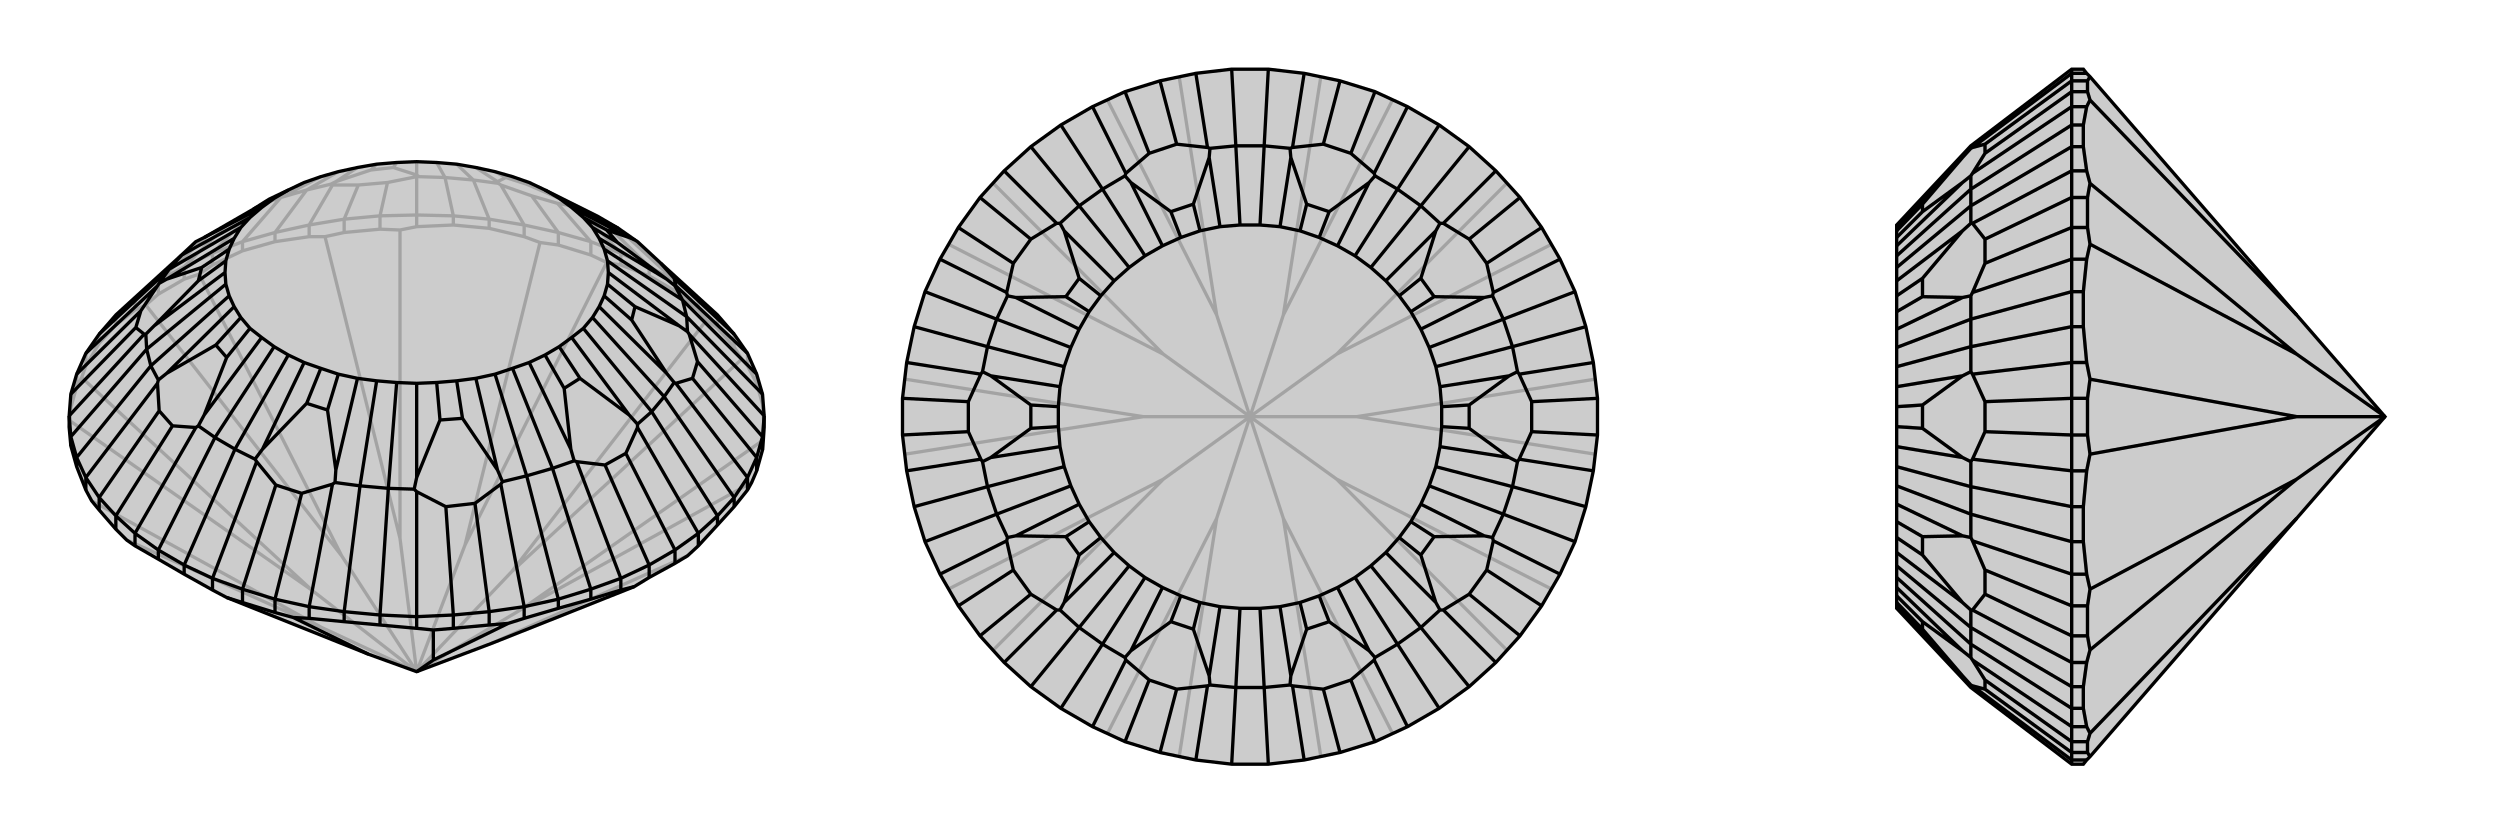 <svg xmlns="http://www.w3.org/2000/svg" viewBox="0 0 3000 1000">
    <g stroke="currentColor" stroke-width="4" fill="none" transform="translate(0 10)">
        <path fill="currentColor" stroke="none" fill-opacity=".2" d="M442,775L272,707L255,698L221,679L190,661L162,645L152,638L139,625L119,602L110,591L103,578L92,550L85,525L83,503L83,489L85,463L92,439L103,414L119,391L139,368L218,296L235,280L245,275L304,241L323,229L346,218L365,209L385,202L406,196L429,191L452,187L476,185L500,184L524,185L548,187L571,191L594,196L615,202L635,209L654,218L718,250L742,264L762,278L765,280L793,306L861,368L881,391L897,414L908,439L915,463L917,489L917,503L916,518L915,530L908,555L902,569L897,578L881,598L861,620L838,645L825,657L810,666L779,683L761,694L590,762L500,796z" />
<path stroke-opacity=".2" d="M500,796L626,721M500,796L614,676M500,796L558,644M500,796L480,636M500,796L410,657M500,796L386,743M500,796L374,698M590,762L825,657M626,721L902,569M626,721L916,518M614,676L890,421M614,676L848,374M558,644L728,305M558,644L648,281M480,636L480,266M480,636L390,274M410,657L239,319M410,657L175,356M374,698L98,443M374,698L84,495M386,743L152,638M386,743L110,591M917,503L915,475M915,475L908,450M915,475L915,463M908,450L897,429M908,450L908,439M890,421L897,429M890,421L881,406M897,429L897,414M881,406L861,384M881,406L881,391M848,374L838,362M848,374L861,384M861,384L861,368M838,362L810,339M838,362L838,347M810,339L779,321M810,339L810,327M779,321L745,308M779,321L779,310M728,305L745,308M728,305L709,296M745,308L745,294M709,296L670,284M709,296L709,280M648,281L629,274M648,281L670,284M670,284L670,269M629,274L587,264M629,274L629,260M587,264L544,260M587,264L587,253M544,260L500,262M544,260L544,249M480,266L500,262M480,266L456,265M500,262L500,248M456,265L413,269M456,265L456,249M390,274L371,274M390,274L413,269M413,269L413,253M371,274L330,280M371,274L371,260M330,280L291,291M330,280L330,269M291,291L255,308M291,291L291,280M239,319L255,308M239,319L221,325M255,308L255,294M221,325L190,343M221,325L221,310M175,356L162,362M175,356L190,343M190,343L190,327M162,362L139,380M162,362L162,347M139,380L119,402M139,380L139,368M119,402L103,429M119,402L119,391M98,443L103,429M98,443L92,454M103,429L103,414M92,454L85,479M92,454L92,439M84,495L83,503M84,495L85,479M85,479L85,463M810,327L779,310M810,327L838,347M810,327L742,264M838,347L861,368M838,347L765,280M139,368L162,347M162,347L190,327M162,347L235,280M190,327L221,310M190,327L249,273M221,310L255,294M221,310L274,258M255,294L291,280M255,294L308,238M330,269L291,280M291,280L337,227M330,269L371,260M330,269L368,218M413,253L371,260M371,260L399,212M413,253L456,249M413,253L430,212M500,248L456,249M456,249L465,209M500,248L544,249M500,248L500,202M544,249L587,253M544,249L534,203M629,260L587,253M587,253L568,206M629,260L670,269M629,260L601,212M709,280L670,269M670,269L638,225M709,280L745,294M709,280L669,234M745,294L779,310M779,310L718,250M745,294L692,238M337,227L311,236M365,209L315,234M337,227L368,218M337,227L385,202M368,218L397,211M368,218L406,196M429,191L403,208M452,187L445,194M476,185L472,191M534,203L503,202M500,184L500,200M534,203L568,206M534,203L524,185M568,206L598,210M568,206L548,187M571,191L597,208M594,196L607,203M615,202L632,211M718,250L694,238M635,209L685,234M399,212L397,211M399,212L430,212M430,212L465,209M465,209L500,202M500,202L503,202M397,211L403,208M403,208L445,194M445,194L472,191M472,191L500,200M503,202L500,200M601,212L598,210M601,212L638,225M638,225L669,234M669,234L692,238M692,238L694,238M598,210L597,208M597,208L607,203M607,203L632,211M632,211L685,234M694,238L685,234" />
<path d="M442,775L272,707L255,698L221,679L190,661L162,645L152,638L139,625L119,602L110,591L103,578L92,550L85,525L83,503L83,489L85,463L92,439L103,414L119,391L139,368L218,296L235,280L245,275L304,241L323,229L346,218L365,209L385,202L406,196L429,191L452,187L476,185L500,184L524,185L548,187L571,191L594,196L615,202L635,209L654,218L718,250L742,264L762,278L765,280L793,306L861,368L881,391L897,414L908,439L915,463L917,489L917,503L916,518L915,530L908,555L902,569L897,578L881,598L861,620L838,645L825,657L810,666L779,683L761,694L590,762L500,796z" />
<path d="M500,796L520,782M442,775L352,731M520,782L520,746M520,782L610,738M221,679L221,668M272,707L291,713M255,698L255,684M291,713L330,725M291,713L291,697M352,731L371,732M352,731L330,725M330,725L330,709M371,732L413,736M371,732L371,718M413,736L456,740M413,736L413,724M456,740L500,744M456,740L456,728M520,746L500,744M520,746L544,744M500,744L500,730M544,744L587,740M544,744L544,728M610,738L629,732M610,738L587,740M587,740L587,724M629,732L670,720M629,732L629,718M670,720L709,709M670,720L670,709M709,709L745,698M709,709L709,697M761,694L745,698M745,698L745,684M779,683L779,668M810,666L810,650M838,645L838,630M861,620L861,609M881,598L881,587M897,578L897,563M908,555L908,539M915,530L915,514M85,525L85,514M92,550L92,539M103,578L103,563M119,602L119,587M139,625L139,609M190,661L190,650M162,645L162,630M881,391L809,324M897,414L811,333M908,439L819,350M915,463L824,370M917,489L915,514M917,489L827,391M915,514L908,539M915,514L837,424M897,563L908,539M908,539L831,444M897,563L881,587M897,563L811,450M861,609L881,587M881,587L797,466M861,609L838,630M861,609L782,484M838,630L810,650M838,630L765,503M810,650L779,668M810,650L751,534M779,668L745,684M779,668L726,548M745,684L709,697M745,684L692,544M670,709L709,697M709,697L663,552M670,709L629,718M670,709L632,561M587,724L629,718M629,718L601,571M587,724L544,728M587,724L570,594M500,730L544,728M544,728L535,598M500,730L456,728M500,730L500,580M456,728L413,724M456,728L466,576M371,718L413,724M413,724L432,573M371,718L330,709M371,718L399,571M291,697L330,709M330,709L362,582M291,697L255,684M291,697L331,572M255,684L221,668M255,684L308,544M221,668L190,650M221,668L282,529M190,650L162,630M190,650L258,515M162,630L139,609M162,630L235,503M119,587L139,609M139,609L207,501M119,587L103,563M119,587L191,483M92,539L103,563M103,563L189,450M92,539L85,514M92,539L181,429M83,489L85,514M85,514L176,409M83,489L173,391M85,463L163,383M92,439L169,363M103,414L189,333M119,391L203,313M742,264L671,228M686,239L755,275M700,251L728,266M711,263L741,281M819,350L810,333M719,276L800,325M819,350L824,370M819,350L725,289M824,370L825,388M824,370L729,303M730,317L815,381M729,331L762,358M725,345L758,374M797,466L809,449M719,358L800,438M797,466L782,484M797,466L711,371M782,484L765,499M782,484L700,384M686,395L755,488M671,406L696,444M654,416L677,456M663,552L689,543M635,425L685,529M663,552L632,561M663,552L615,432M632,561L603,568M632,561L594,439M571,444L597,554M548,447L555,492M524,449L528,494M466,576L497,577M500,450L500,563M466,576L432,573M466,576L476,449M432,573L402,569M432,573L452,447M429,444L403,554M406,439L393,482M385,432L368,474M282,529L306,541M365,425L315,529M282,529L258,515M282,529L346,416M258,515L238,501M258,515L329,406M314,395L245,488M300,384L272,419M289,371L259,404M181,429L190,446M281,358L200,438M181,429L176,409M181,429L275,345M176,409L175,391M176,409L271,331M270,317L185,381M271,303L238,327M275,289L242,311M203,313L191,330M281,276L200,325M203,313L218,296M203,313L289,263M218,296L300,251M314,239L245,275M329,228L304,241M671,228L654,218M671,228L686,239M686,239L700,251M700,251L711,263M711,263L719,276M719,276L725,289M725,289L729,303M729,303L730,317M730,317L729,331M729,331L725,345M725,345L719,358M719,358L711,371M711,371L700,384M700,384L686,395M686,395L671,406M671,406L654,416M654,416L635,425M635,425L615,432M615,432L594,439M594,439L571,444M571,444L548,447M548,447L524,449M524,449L500,450M500,450L476,449M476,449L452,447M452,447L429,444M429,444L406,439M406,439L385,432M385,432L365,425M365,425L346,416M346,416L329,406M329,406L314,395M314,395L300,384M300,384L289,371M289,371L281,358M281,358L275,345M275,345L271,331M271,331L270,317M270,317L271,303M271,303L275,289M275,289L281,276M281,276L289,263M289,263L300,251M300,251L314,239M314,239L329,228M329,228L346,218M793,306L809,324M809,324L811,333M811,333L810,333M762,278L755,275M755,275L728,266M728,266L741,281M741,281L800,325M810,333L800,325M827,391L825,388M827,391L837,424M837,424L831,444M831,444L811,450M811,450L809,449M825,388L815,381M815,381L762,358M762,358L758,374M758,374L800,438M809,449L800,438M765,503L765,499M765,503L751,534M751,534L726,548M726,548L692,544M692,544L689,543M765,499L755,488M755,488L696,444M696,444L677,456M677,456L685,529M689,543L685,529M601,571L603,568M601,571L570,594M570,594L535,598M535,598L500,580M500,580L497,577M603,568L597,554M597,554L555,492M555,492L528,494M528,494L500,563M497,577L500,563M399,571L402,569M399,571L362,582M362,582L331,572M331,572L308,544M308,544L306,541M402,569L403,554M403,554L393,482M393,482L368,474M368,474L315,529M306,541L315,529M235,503L238,501M235,503L207,501M207,501L191,483M191,483L189,450M189,450L190,446M238,501L245,488M245,488L272,419M272,419L259,404M259,404L200,438M190,446L200,438M173,391L175,391M173,391L163,383M163,383L169,363M169,363L189,333M189,333L191,330M175,391L185,381M185,381L238,327M238,327L242,311M242,311L200,325M191,330L200,325" />
    </g>
    <g stroke="currentColor" stroke-width="4" fill="none" transform="translate(1000 0)">
        <path fill="currentColor" stroke="none" fill-opacity=".2" d="M565,88L608,97L650,110L689,128L727,150L763,176L795,205L824,237L850,273L872,311L890,350L903,392L912,435L917,478L917,522L912,565L903,608L890,650L872,689L850,727L824,763L795,795L763,824L727,850L689,872L650,890L608,903L565,912L522,917L478,917L435,912L392,903L350,890L311,872L273,850L237,824L205,795L176,763L150,727L128,689L110,650L97,608L88,565L83,522L83,478L88,435L97,392L110,350L128,311L150,273L176,237L205,205L237,176L273,150L311,128L350,110L392,97L435,88L478,83L522,83z" />
<path stroke-opacity=".2" d="M500,500L540,622M500,500L604,575M500,500L628,500M500,500L604,425M500,500L540,378M500,500L460,378M500,500L396,425M500,500L372,500M500,500L460,622M500,500L396,575M540,622L585,908M540,622L671,880M604,575L808,780M604,575L862,707M628,500L914,545M628,500L914,455M604,425L862,293M604,425L808,220M540,378L671,120M540,378L585,92M460,378L415,92M460,378L329,120M396,425L192,220M396,425L138,293M372,500L86,455M372,500L86,545M396,575L138,707M396,575L192,780M460,622L415,908M460,622L329,880" />
<path d="M565,88L608,97L650,110L689,128L727,150L763,176L795,205L824,237L850,273L872,311L890,350L903,392L912,435L917,478L917,522L912,565L903,608L890,650L872,689L850,727L824,763L795,795L763,824L727,850L689,872L650,890L608,903L565,912L522,917L478,917L435,912L392,903L350,890L311,872L273,850L237,824L205,795L176,763L150,727L128,689L110,650L97,608L88,565L83,522L83,478L88,435L97,392L110,350L128,311L150,273L176,237L205,205L237,176L273,150L311,128L350,110L392,97L435,88L478,83L522,83z" />
<path d="M522,83L517,175M565,88L551,177M608,97L588,173M650,110L621,184M689,128L649,208M727,150L677,227M763,176L705,247M795,205L732,268M824,237L763,287M850,273L784,316M872,311L792,351M890,350L804,383M903,392L815,416M912,435L823,449M917,478L838,482M917,522L838,518M912,565L823,551M903,608L815,584M890,650L804,617M872,689L792,649M850,727L784,684M824,763L763,713M795,795L732,732M763,824L705,753M727,850L677,773M689,872L649,792M650,890L621,816M608,903L588,827M565,912L551,823M522,917L517,825M478,917L483,825M435,912L449,823M392,903L412,827M350,890L379,816M311,872L351,792M273,850L323,773M237,824L295,753M205,795L268,732M176,763L237,713M150,727L216,684M128,689L208,649M110,650L196,617M97,608L185,584M88,565L177,551M83,522L162,518M83,478L162,482M88,435L177,449M97,392L185,416M110,350L196,383M128,311L208,351M150,273L216,316M176,237L237,287M205,205L268,268M237,176L295,247M273,150L323,227M311,128L351,208M350,110L379,184M392,97L412,173M478,83L483,175M435,88L449,177M517,175L483,175M517,175L548,178M517,175L512,270M536,272L549,189M560,277L568,245M583,285L595,254M677,227L650,211M605,295L643,219M677,227L705,247M677,227L626,307M705,247L728,268M705,247L645,321M663,337L723,277M679,355L705,334M693,374L721,356M804,383L791,355M705,395L781,357M804,383L815,416M804,383L715,417M815,416L821,446M815,416L723,440M728,464L811,451M730,488L763,486M730,512L763,514M815,584L821,554M728,536L811,549M815,584L804,617M815,584L723,560M804,617L791,645M804,617L715,583M705,605L781,643M693,626L721,644M679,645L705,666M705,753L728,732M663,663L723,723M705,753L677,773M705,753L645,679M677,773L650,789M677,773L626,693M605,705L643,781M583,715L595,746M560,723L568,755M517,825L548,822M536,728L549,811M517,825L483,825M517,825L512,730M483,825L452,822M483,825L488,730M464,728L451,811M440,723L432,755M417,715L405,746M323,773L350,789M395,705L357,781M323,773L295,753M323,773L374,693M295,753L272,732M295,753L355,679M337,663L277,723M321,645L295,666M307,626L279,644M196,617L209,645M295,605L219,643M196,617L185,584M196,617L285,583M185,584L179,554M185,584L277,560M272,536L189,549M270,512L237,514M270,488L237,486M185,416L179,446M272,464L189,451M185,416L196,383M185,416L277,440M196,383L209,355M196,383L285,417M295,395L219,357M307,374L279,356M321,355L295,334M295,247L272,268M337,337L277,277M295,247L323,227M295,247L355,321M323,227L350,211M323,227L374,307M395,295L357,219M417,285L405,254M440,277L432,245M483,175L452,178M483,175L488,270M464,272L451,189M512,270L488,270M512,270L536,272M536,272L560,277M560,277L583,285M583,285L605,295M605,295L626,307M626,307L645,321M645,321L663,337M663,337L679,355M679,355L693,374M693,374L705,395M705,395L715,417M715,417L723,440M723,440L728,464M728,464L730,488M730,488L730,512M730,512L728,536M728,536L723,560M723,560L715,583M715,583L705,605M705,605L693,626M693,626L679,645M679,645L663,663M663,663L645,679M645,679L626,693M626,693L605,705M605,705L583,715M583,715L560,723M560,723L536,728M536,728L512,730M512,730L488,730M488,730L464,728M464,728L440,723M440,723L417,715M417,715L395,705M395,705L374,693M374,693L355,679M355,679L337,663M337,663L321,645M321,645L307,626M307,626L295,605M295,605L285,583M285,583L277,560M277,560L272,536M272,536L270,512M270,512L270,488M270,488L272,464M272,464L277,440M277,440L285,417M285,417L295,395M295,395L307,374M307,374L321,355M321,355L337,337M337,337L355,321M355,321L374,307M374,307L395,295M395,295L417,285M417,285L440,277M440,277L464,272M488,270L464,272M551,177L548,178M551,177L588,173M588,173L621,184M621,184L649,208M649,208L650,211M548,178L549,189M549,189L568,245M568,245L595,254M595,254L643,219M650,211L643,219M732,268L728,268M732,268L763,287M763,287L784,316M784,316L792,351M792,351L791,355M728,268L723,277M723,277L705,334M705,334L721,356M721,356L781,357M791,355L781,357M823,449L821,446M823,449L838,482M838,482L838,518M838,518L823,551M823,551L821,554M821,446L811,451M811,451L763,486M763,486L763,514M763,514L811,549M821,554L811,549M792,649L791,645M792,649L784,684M784,684L763,713M763,713L732,732M732,732L728,732M791,645L781,643M781,643L721,644M721,644L705,666M705,666L723,723M728,732L723,723M649,792L650,789M649,792L621,816M621,816L588,827M588,827L551,823M551,823L548,822M650,789L643,781M643,781L595,746M595,746L568,755M568,755L549,811M548,822L549,811M449,823L452,822M449,823L412,827M412,827L379,816M379,816L351,792M351,792L350,789M452,822L451,811M451,811L432,755M432,755L405,746M405,746L357,781M350,789L357,781M268,732L272,732M268,732L237,713M237,713L216,684M216,684L208,649M208,649L209,645M272,732L277,723M277,723L295,666M295,666L279,644M279,644L219,643M209,645L219,643M177,551L179,554M177,551L162,518M162,518L162,482M162,482L177,449M177,449L179,446M179,554L189,549M189,549L237,514M237,514L237,486M237,486L189,451M179,446L189,451M208,351L209,355M208,351L216,316M216,316L237,287M237,287L268,268M268,268L272,268M209,355L219,357M219,357L279,356M279,356L295,334M295,334L277,277M272,268L277,277M351,208L350,211M351,208L379,184M379,184L412,173M412,173L449,177M449,177L452,178M350,211L357,219M357,219L405,254M405,254L432,245M432,245L451,189M452,178L451,189" />
    </g>
    <g stroke="currentColor" stroke-width="4" fill="none" transform="translate(2000 0)">
        <path fill="currentColor" stroke="none" fill-opacity=".2" d="M756,622L508,908L504,912L500,917L486,917L365,825L276,730L276,728L276,723L276,715L276,705L276,693L276,679L276,663L276,645L276,626L276,605L276,583L276,560L276,536L276,512L276,488L276,464L276,440L276,417L276,395L276,374L276,355L276,337L276,321L276,307L276,295L276,285L276,277L276,272L276,270L365,175L486,83L500,83L504,88L508,92L756,378L862,500z" />
<path stroke-opacity=".2" d="M862,500L756,425M862,500L756,500M862,500L756,575M756,378L508,120M756,425L508,220M756,425L508,293M756,500L508,455M756,500L508,545M756,575L508,707M756,575L508,780M756,622L508,880M508,92L505,97M504,88L486,88M505,97L505,110M505,97L486,97M508,120L504,128M508,120L505,110M505,110L486,110M504,128L500,150M504,128L486,128M500,150L500,176M500,150L486,150M500,176L504,205M500,176L486,176M508,220L504,205M508,220L505,237M504,205L486,205M505,237L505,273M505,237L486,237M508,293L504,311M508,293L505,273M505,273L486,273M504,311L500,350M504,311L486,311M500,350L500,392M500,350L486,350M500,392L504,435M500,392L486,392M508,455L504,435M508,455L505,478M504,435L486,435M505,478L505,522M505,478L486,478M508,545L504,565M508,545L505,522M505,522L486,522M504,565L500,608M504,565L486,565M500,608L500,650M500,608L486,608M500,650L504,689M500,650L486,650M508,707L504,689M508,707L505,727M504,689L486,689M505,727L505,763M505,727L486,727M508,780L504,795M508,780L505,763M505,763L486,763M504,795L500,824M504,795L486,795M500,824L500,850M500,824L486,824M500,850L504,872M500,850L486,850M508,880L504,872M508,880L505,890M504,872L486,872M505,890L505,903M505,890L486,890M508,908L505,903M505,903L486,903M504,912L486,912M486,917L486,912M486,912L486,903M486,912L367,823M486,890L486,903M486,903L382,827M486,890L486,872M486,890L382,816M486,850L486,872M486,872L367,792M486,850L486,824M486,850L365,773M486,795L486,824M486,824L365,753M486,795L486,763M486,795L367,732M486,763L486,727M486,763L382,713M486,689L486,727M486,727L382,684M486,689L486,650M486,689L367,649M486,608L486,650M486,650L365,617M486,608L486,565M486,608L365,584M486,565L486,522M486,565L367,551M486,522L486,478M486,522L382,518M486,478L486,435M486,478L382,482M486,435L486,392M486,435L367,449M486,350L486,392M486,392L365,416M486,350L486,311M486,350L365,383M486,273L486,311M486,311L367,351M486,273L486,237M486,273L382,316M486,205L486,237M486,237L382,287M486,205L486,176M486,205L367,268M486,176L486,150M486,176L365,247M486,128L486,150M486,150L365,227M486,128L486,110M486,128L367,208M486,97L486,110M486,110L382,184M486,97L486,88M486,97L382,173M486,88L486,83M486,88L367,177M365,825L365,822M276,728L355,811M276,723L307,755M276,715L307,746M365,773L365,789M276,705L355,781M365,773L365,753M365,773L276,693M365,753L365,732M365,753L276,679M276,663L355,723M276,645L307,666M276,626L307,644M365,617L365,645M276,605L355,643M365,617L365,584M365,617L276,583M365,584L365,554M365,584L276,560M276,536L355,549M276,512L307,514M276,488L307,486M365,416L365,446M276,464L355,451M365,416L365,383M365,416L276,440M365,383L365,355M365,383L276,417M276,395L355,357M276,374L307,356M276,355L307,334M365,247L365,268M276,337L355,277M365,247L365,227M365,247L276,321M365,227L365,211M365,227L276,307M276,295L355,219M276,285L307,254M276,277L307,245M365,175L365,178M276,272L355,189M367,823L365,822M367,823L382,827M382,827L382,816M382,816L367,792M367,792L365,789M365,822L355,811M355,811L307,755M307,755L307,746M307,746L355,781M365,789L355,781M367,732L365,732M367,732L382,713M382,713L382,684M382,684L367,649M367,649L365,645M365,732L355,723M355,723L307,666M307,666L307,644M307,644L355,643M365,645L355,643M367,551L365,554M367,551L382,518M382,518L382,482M382,482L367,449M367,449L365,446M365,554L355,549M355,549L307,514M307,514L307,486M307,486L355,451M365,446L355,451M367,351L365,355M367,351L382,316M382,316L382,287M382,287L367,268M367,268L365,268M365,355L355,357M355,357L307,356M307,356L307,334M307,334L355,277M365,268L355,277M367,208L365,211M367,208L382,184M382,184L382,173M382,173L367,177M367,177L365,178M365,211L355,219M355,219L307,254M307,254L307,245M307,245L355,189M365,178L355,189" />
<path d="M756,622L508,908L504,912L500,917L486,917L365,825L276,730L276,728L276,723L276,715L276,705L276,693L276,679L276,663L276,645L276,626L276,605L276,583L276,560L276,536L276,512L276,488L276,464L276,440L276,417L276,395L276,374L276,355L276,337L276,321L276,307L276,295L276,285L276,277L276,272L276,270L365,175L486,83L500,83L504,88L508,92L756,378L862,500z" />
<path d="M862,500L756,575M862,500L756,500M862,500L756,425M756,622L508,880M756,575L508,780M756,575L508,707M756,500L508,545M756,500L508,455M756,425L508,293M756,425L508,220M756,378L508,120M508,908L505,903M504,912L486,912M505,903L505,890M505,903L486,903M508,880L504,872M508,880L505,890M505,890L486,890M504,872L500,850M504,872L486,872M500,850L500,824M500,850L486,850M500,824L504,795M500,824L486,824M508,780L504,795M508,780L505,763M504,795L486,795M505,763L505,727M505,763L486,763M508,707L504,689M508,707L505,727M505,727L486,727M504,689L500,650M504,689L486,689M500,650L500,608M500,650L486,650M500,608L504,565M500,608L486,608M508,545L504,565M508,545L505,522M504,565L486,565M505,522L505,478M505,522L486,522M508,455L504,435M508,455L505,478M505,478L486,478M504,435L500,392M504,435L486,435M500,392L500,350M500,392L486,392M500,350L504,311M500,350L486,350M508,293L504,311M508,293L505,273M504,311L486,311M505,273L505,237M505,273L486,273M508,220L504,205M508,220L505,237M505,237L486,237M504,205L500,176M504,205L486,205M500,176L500,150M500,176L486,176M500,150L504,128M500,150L486,150M508,120L504,128M508,120L505,110M504,128L486,128M505,110L505,97M505,110L486,110M508,92L505,97M505,97L486,97M504,88L486,88M486,83L486,88M486,88L486,97M486,88L367,177M486,110L486,97M486,97L382,173M486,110L486,128M486,110L382,184M486,150L486,128M486,128L367,208M486,150L486,176M486,150L365,227M486,205L486,176M486,176L365,247M486,205L486,237M486,205L367,268M486,237L486,273M486,237L382,287M486,311L486,273M486,273L382,316M486,311L486,350M486,311L367,351M486,392L486,350M486,350L365,383M486,392L486,435M486,392L365,416M486,435L486,478M486,435L367,449M486,478L486,522M486,478L382,482M486,522L486,565M486,522L382,518M486,565L486,608M486,565L367,551M486,650L486,608M486,608L365,584M486,650L486,689M486,650L365,617M486,727L486,689M486,689L367,649M486,727L486,763M486,727L382,684M486,795L486,763M486,763L382,713M486,795L486,824M486,795L367,732M486,824L486,850M486,824L365,753M486,872L486,850M486,850L365,773M486,872L486,890M486,872L367,792M486,903L486,890M486,890L382,816M486,903L486,912M486,903L382,827M486,912L486,917M486,912L367,823M365,175L365,178M276,272L355,189M276,277L307,245M276,285L307,254M365,227L365,211M276,295L355,219M365,227L365,247M365,227L276,307M365,247L365,268M365,247L276,321M276,337L355,277M276,355L307,334M276,374L307,356M365,383L365,355M276,395L355,357M365,383L365,416M365,383L276,417M365,416L365,446M365,416L276,440M276,464L355,451M276,488L307,486M276,512L307,514M365,584L365,554M276,536L355,549M365,584L365,617M365,584L276,560M365,617L365,645M365,617L276,583M276,605L355,643M276,626L307,644M276,645L307,666M365,753L365,732M276,663L355,723M365,753L365,773M365,753L276,679M365,773L365,789M365,773L276,693M276,705L355,781M276,715L307,746M276,723L307,755M365,825L365,822M276,728L355,811M367,177L365,178M367,177L382,173M382,173L382,184M382,184L367,208M367,208L365,211M365,178L355,189M355,189L307,245M307,245L307,254M307,254L355,219M365,211L355,219M367,268L365,268M367,268L382,287M382,287L382,316M382,316L367,351M367,351L365,355M365,268L355,277M355,277L307,334M307,334L307,356M307,356L355,357M365,355L355,357M367,449L365,446M367,449L382,482M382,482L382,518M382,518L367,551M367,551L365,554M365,446L355,451M355,451L307,486M307,486L307,514M307,514L355,549M365,554L355,549M367,649L365,645M367,649L382,684M382,684L382,713M382,713L367,732M367,732L365,732M365,645L355,643M355,643L307,644M307,644L307,666M307,666L355,723M365,732L355,723M367,792L365,789M367,792L382,816M382,816L382,827M382,827L367,823M367,823L365,822M365,789L355,781M355,781L307,746M307,746L307,755M307,755L355,811M365,822L355,811" />
    </g>
</svg>